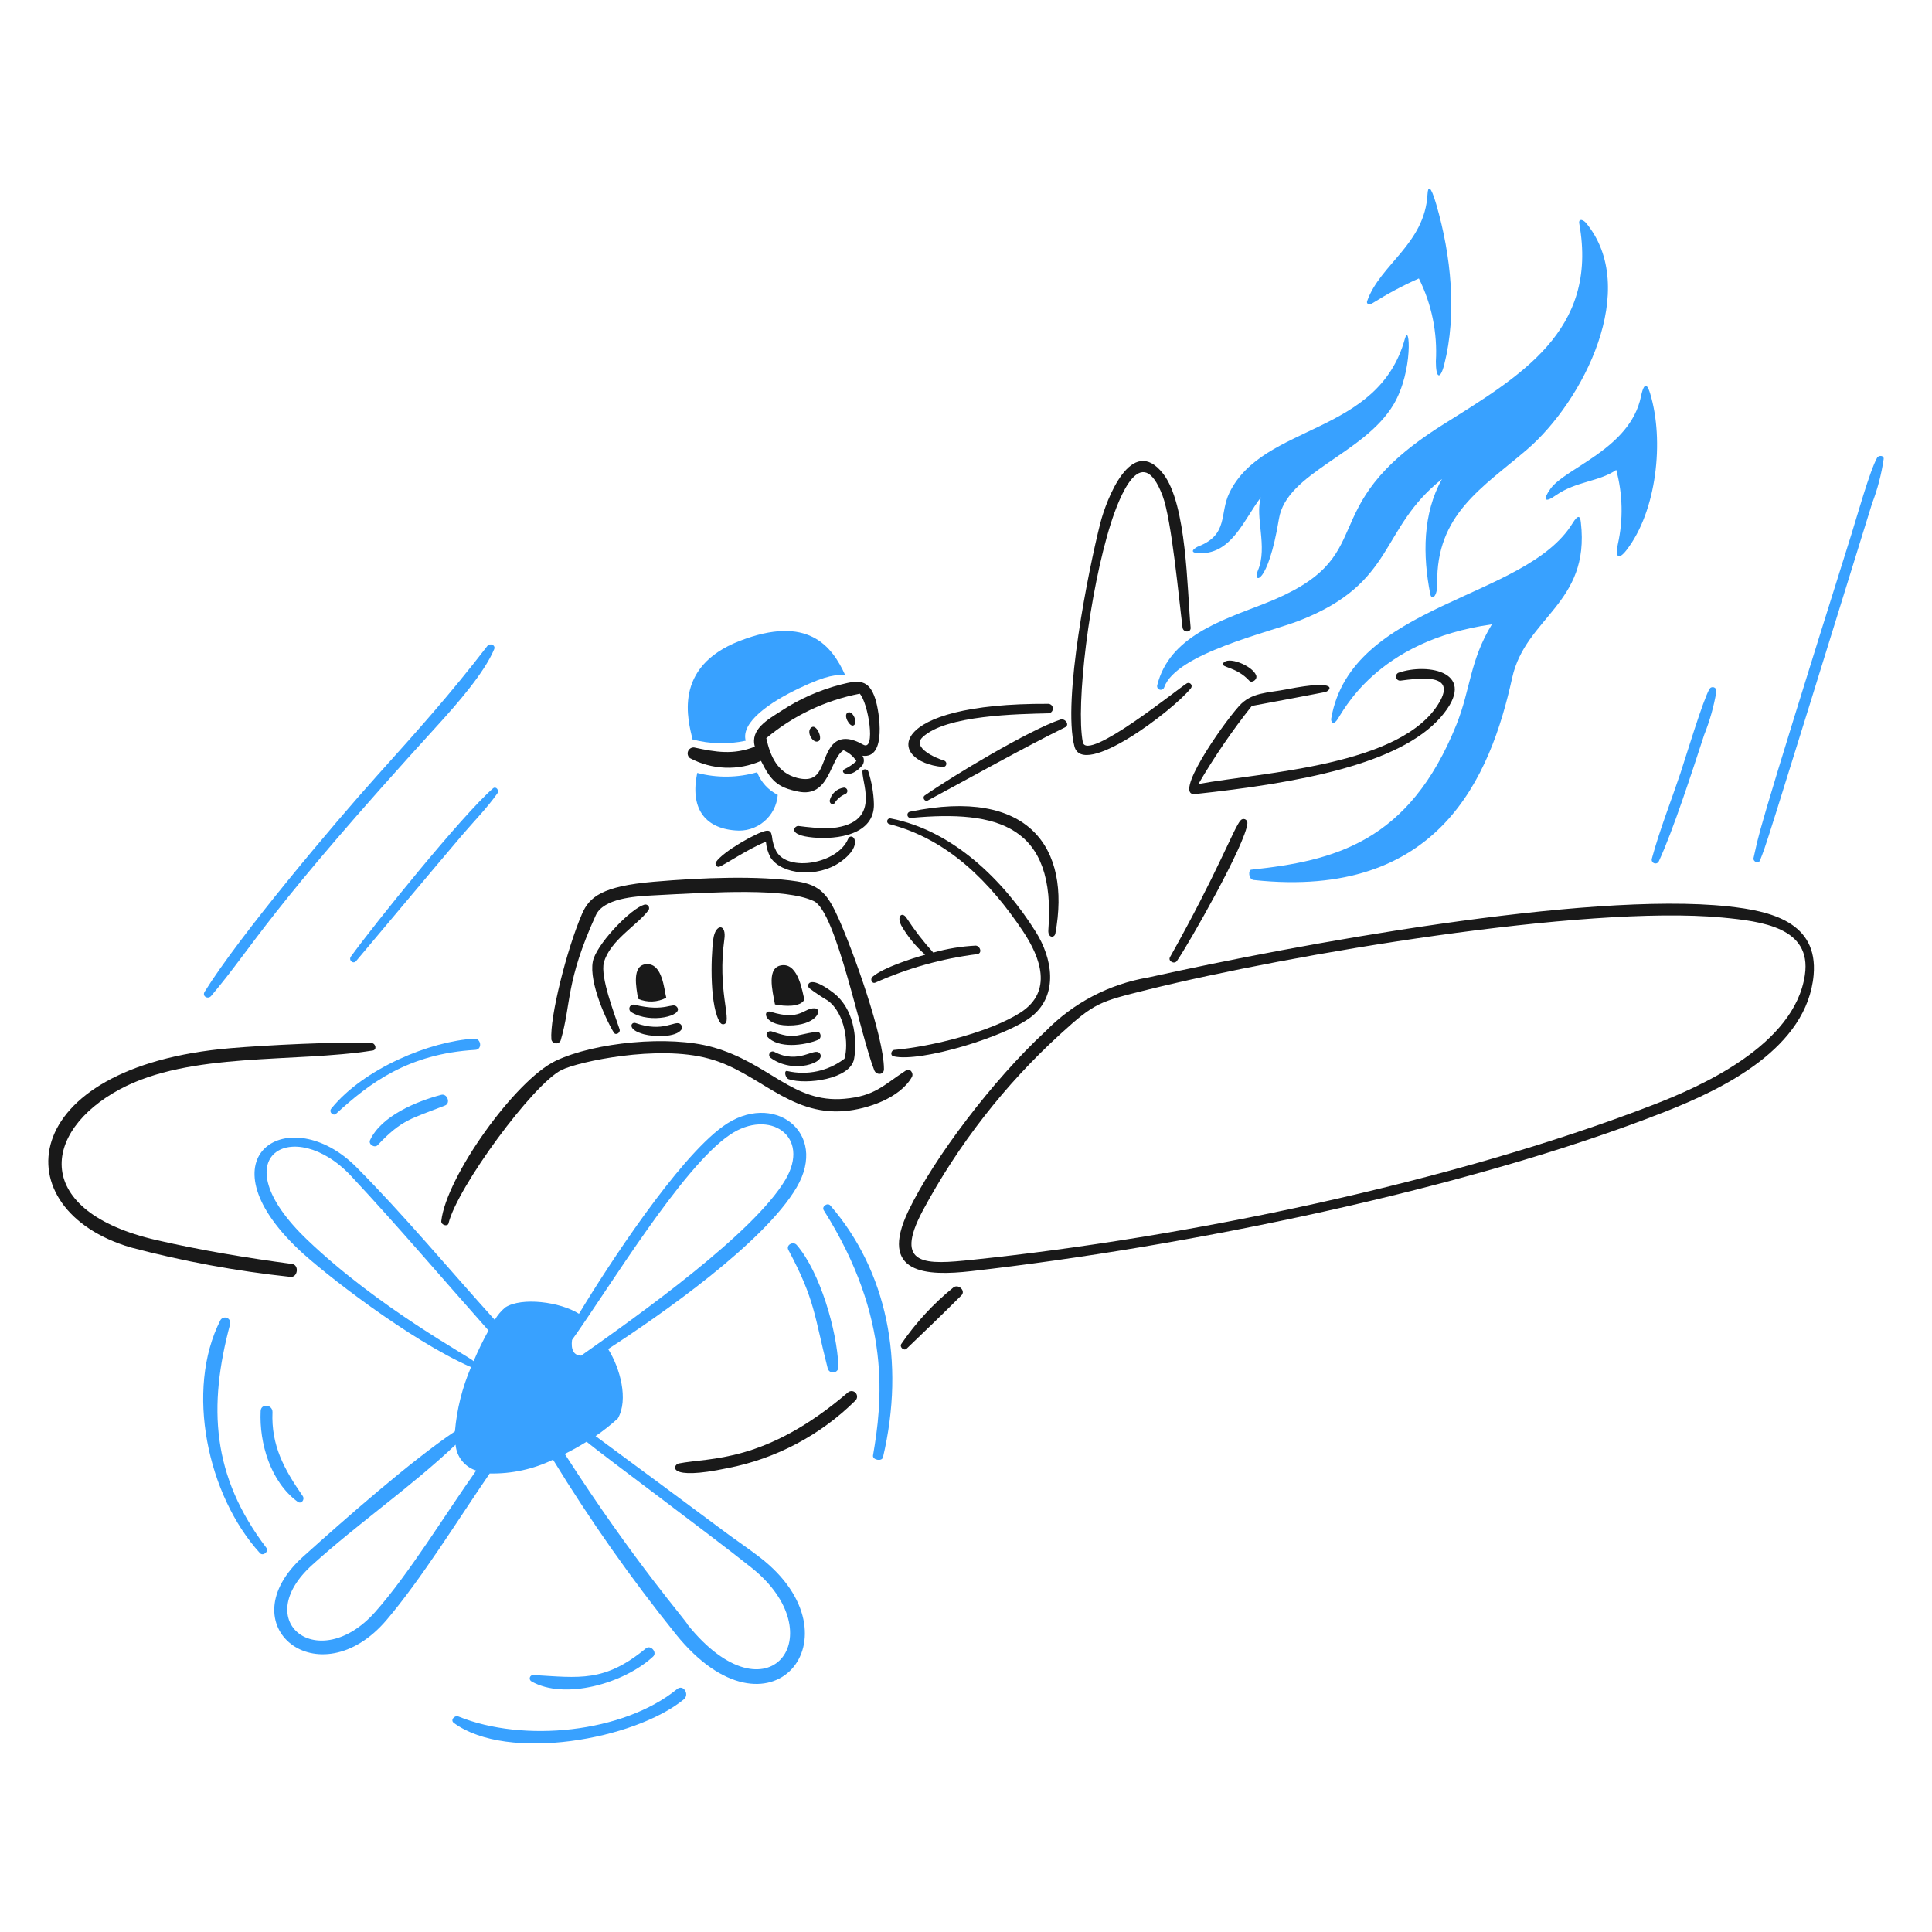 <svg width="344" height="344" viewBox="0 0 344 344" fill="none" xmlns="http://www.w3.org/2000/svg">
<path d="M115.455 162.085C115.536 161.972 115.579 161.837 115.577 161.698C115.576 161.559 115.531 161.424 115.447 161.312C115.364 161.201 115.248 161.119 115.115 161.078C114.982 161.037 114.84 161.039 114.708 161.084C112.407 161.772 106.951 167.343 105.732 170.577C104.512 173.811 107.527 180.933 109.287 183.845C109.657 184.456 110.531 183.845 110.319 183.259C109.387 180.486 106.865 173.971 107.522 171.391C108.597 167.424 113.52 164.705 115.455 162.085Z" fill="#191919"/>
<path d="M127.01 167.184C126.532 170.727 126.377 179.53 128.286 182.148C128.334 182.21 128.395 182.261 128.463 182.3C128.532 182.339 128.607 182.363 128.685 182.373C128.764 182.382 128.843 182.376 128.919 182.355C128.994 182.334 129.065 182.298 129.127 182.249C130.185 181.429 127.751 176.138 128.965 167.302C129.414 164.409 127.385 164.397 127.01 167.184Z" fill="#191919"/>
<path d="M155.882 174.951C161.64 172.377 167.747 170.671 174.006 169.887C174.926 169.738 174.57 168.449 173.741 168.369C171.179 168.496 168.64 168.913 166.173 169.612C164.424 167.686 162.831 165.622 161.41 163.443C160.672 162.292 159.602 163.04 160.478 164.789C161.602 166.745 163.04 168.502 164.735 169.991C162.272 170.679 157.279 172.292 155.392 173.891C154.857 174.304 155.227 175.242 155.882 174.951Z" fill="#191919"/>
<path d="M158.354 146.735C168.86 149.451 176.375 157.16 182.175 165.859C185.235 170.462 187.538 176.523 181.714 180.278C176.363 183.73 165.903 186.343 159.297 186.929C158.7 186.929 158.401 187.898 159.103 188.08C163.936 189.231 179.493 184.456 183.797 180.899C188.527 176.998 187.33 170.543 184.43 165.935C178.676 156.73 169.638 147.856 158.595 145.728C158.462 145.697 158.321 145.719 158.204 145.791C158.087 145.862 158.004 145.978 157.972 146.111C157.94 146.245 157.962 146.385 158.034 146.502C158.106 146.619 158.221 146.703 158.354 146.735Z" fill="#191919"/>
<path d="M151.002 149.382C149.129 153.813 140.31 155.319 138.227 151.58C137.801 150.747 137.538 149.841 137.452 148.909C137.325 148.211 137.146 147.794 136.365 147.932C134.8 148.207 128.735 151.603 127.481 153.501C127.226 153.87 127.631 154.49 128.078 154.33C128.976 154.007 133.066 151.234 136.375 149.858C136.451 150.85 136.733 151.814 137.204 152.69C139.206 155.774 145.558 156.326 149.562 153.529C154.12 150.349 151.623 147.91 151.002 149.382Z" fill="#191919"/>
<path d="M141.289 182.557C145.605 182.249 146.491 179.601 145.063 179.53C143.051 179.439 142.578 181.831 137.239 180.151C135.639 179.633 135.904 182.941 141.289 182.557Z" fill="#191919"/>
<path d="M143.223 177.999C142.889 176.723 142.191 171.578 139.299 171.855C136.408 172.132 137.538 176.389 137.987 178.84C139.771 179.208 142.487 179.334 143.223 177.999Z" fill="#191919"/>
<path d="M145.663 185.146C146.401 184.838 146.191 183.569 145.329 183.708C141.22 184.341 141.6 185.067 137.365 183.629C136.849 183.457 136.215 184.042 136.605 184.559C138.538 186.768 143.227 186.159 145.663 185.146Z" fill="#191919"/>
<path d="M140.46 192.165C143.518 193.176 151.417 192.165 152.072 188.541C152.498 186.239 152.658 179.991 148.298 176.7C143.938 173.41 143.534 175.455 144.098 175.952C145.149 176.745 146.243 177.478 147.376 178.149C150.553 180.45 151.128 186.043 150.357 188.505C148.929 189.595 147.278 190.357 145.522 190.737C143.766 191.117 141.948 191.105 140.197 190.703C139.54 190.496 139.77 191.938 140.46 192.165Z" fill="#191919"/>
<path d="M145.95 187.54C144.992 186.4 142.29 189.604 137.895 187.298C137.758 187.218 137.597 187.193 137.442 187.228C137.288 187.263 137.152 187.355 137.063 187.486C136.974 187.617 136.938 187.777 136.962 187.933C136.985 188.09 137.068 188.231 137.192 188.33C141.254 191.36 147.288 189.133 145.95 187.54Z" fill="#191919"/>
<path d="M114.638 184.145C116.491 184.642 120.3 184.743 121.325 183.328C121.428 183.151 121.456 182.941 121.404 182.743C121.352 182.545 121.223 182.377 121.047 182.273C120.08 181.704 118.042 183.851 113.235 182.177C112.407 181.804 111.473 183.295 114.638 184.145Z" fill="#191919"/>
<path d="M113.614 177.848C114.412 178.191 115.277 178.352 116.145 178.318C117.013 178.284 117.863 178.056 118.631 177.651C118.239 176.155 117.964 171.587 115.179 171.668C112.395 171.748 113.303 175.894 113.614 177.848Z" fill="#191919"/>
<path d="M112.394 180.209C115.862 182.381 121.83 180.818 120.53 179.289C119.735 178.345 118.562 180.28 112.981 178.897C112.813 178.848 112.633 178.862 112.474 178.936C112.315 179.01 112.189 179.138 112.117 179.298C112.046 179.458 112.035 179.638 112.086 179.805C112.136 179.973 112.246 180.116 112.394 180.209Z" fill="#191919"/>
<path d="M145.811 131.923C146.499 131.425 145.364 128.896 144.511 129.495C143.385 130.233 144.824 132.634 145.811 131.923Z" fill="#191919"/>
<path d="M155.604 143.167C155.548 141.179 155.207 139.21 154.591 137.319C154.407 136.848 153.532 136.848 153.559 137.412C153.559 139.875 157.011 146.894 147.426 147.503C145.646 147.451 143.87 147.303 142.106 147.059C141.358 147.128 140.214 148.705 144.787 149.123C149.068 149.519 155.699 148.644 155.604 143.167Z" fill="#191919"/>
<path d="M148.607 142.993C149.058 142.268 149.727 141.704 150.518 141.383C150.647 141.33 150.753 141.233 150.817 141.109C150.882 140.986 150.902 140.844 150.873 140.708C150.844 140.571 150.769 140.449 150.66 140.363C150.551 140.276 150.415 140.23 150.276 140.233C149.668 140.312 149.1 140.575 148.645 140.986C148.191 141.398 147.873 141.937 147.734 142.534C147.687 143.103 148.329 143.437 148.607 142.993Z" fill="#191919"/>
<path d="M151.957 129.172C152.851 128.787 151.841 126.434 150.956 126.871C150.07 127.308 151.276 129.47 151.957 129.172Z" fill="#191919"/>
<path d="M122.843 134.985C124.778 136.021 126.922 136.603 129.115 136.689C131.308 136.775 133.491 136.362 135.501 135.48C137.221 138.932 138.366 140.198 142.13 140.946C147.744 142.097 147.756 135.098 150.184 133.581C151.129 133.979 151.931 134.653 152.486 135.515C151.872 136.087 151.177 136.564 150.422 136.93C149.34 137.482 151.134 138.822 153.275 136.562C153.563 136.323 153.752 135.986 153.805 135.616C153.858 135.245 153.772 134.869 153.563 134.558C157.935 135.191 156.566 126.688 155.864 124.479C154.713 120.867 152.826 121.096 149.844 121.854C145.988 122.829 142.325 124.447 139.008 126.641C136.707 128.127 133.531 129.875 134.405 132.948C130.573 134.445 127.501 133.937 123.569 133.086C123.343 133.072 123.117 133.13 122.926 133.253C122.735 133.376 122.589 133.556 122.508 133.768C122.427 133.981 122.415 134.213 122.476 134.432C122.536 134.651 122.665 134.844 122.843 134.985ZM153.05 123.478C154.598 125.054 156.029 133.937 153.671 132.58C151.657 131.43 149.459 130.934 147.995 132.902C146.05 135.515 146.602 139.703 141.918 138.506C138.466 137.608 137.155 134.708 136.442 131.43C141.221 127.427 146.939 124.704 153.059 123.518L153.05 123.478Z" fill="#191919"/>
<path d="M165.191 142.535C172.733 138.48 182.647 132.925 189.644 129.497C190.532 129.06 189.644 127.851 188.815 128.121C183.361 129.917 169.656 138.133 164.649 141.642C164.155 141.982 164.651 142.823 165.191 142.535Z" fill="#191919"/>
<path d="M167.894 136.568C168.038 136.574 168.179 136.527 168.29 136.436C168.402 136.345 168.476 136.217 168.499 136.074C168.522 135.932 168.491 135.787 168.414 135.666C168.336 135.544 168.217 135.456 168.078 135.417C166.687 135.027 162.325 133.116 164.246 131.289C168.389 127.297 181.381 127.147 186.64 127.01C186.857 127.005 187.064 126.918 187.219 126.765C187.373 126.613 187.463 126.407 187.47 126.19C187.478 125.974 187.401 125.762 187.258 125.6C187.114 125.437 186.913 125.336 186.697 125.317C157.479 125.157 157.884 135.63 167.894 136.568Z" fill="#191919"/>
<path d="M162.221 145.63C177.651 144.203 188.08 146.965 186.662 165.594C186.549 167.044 187.756 167.068 187.916 166.193C190.713 150.923 183.198 140.13 162.047 144.521C161.899 144.544 161.766 144.624 161.678 144.745C161.589 144.866 161.552 145.017 161.575 145.165C161.598 145.313 161.679 145.446 161.799 145.534C161.92 145.623 162.071 145.66 162.219 145.637L162.221 145.63Z" fill="#191919"/>
<path d="M212.048 122.534C212.133 122.432 212.179 122.303 212.18 122.17C212.18 122.037 212.135 121.908 212.051 121.805C211.967 121.702 211.849 121.631 211.719 121.605C211.589 121.578 211.453 121.598 211.336 121.66C209.896 122.52 193.499 135.814 192.796 132.132C191.53 125.572 193.947 105.319 197.784 93.213C199.244 88.611 203.204 78.311 206.991 88.243C208.625 92.558 209.915 106.734 210.557 111.741C210.672 112.649 212.087 112.684 211.994 111.741C211.362 104.975 211.327 89.761 207.105 84.354C201.442 77.114 196.943 89.094 195.909 93.167C193.824 101.383 189.143 124.686 191.306 132.899C192.811 138.68 208.828 126.544 212.048 122.534Z" fill="#191919"/>
<path d="M220.875 146.09C219.724 147.344 216.747 155.469 208.319 170.428C207.927 171.13 209.09 171.752 209.549 171.107C211.613 168.173 221.873 150.141 222.105 146.573C222.119 146.425 222.084 146.276 222.006 146.149C221.927 146.022 221.81 145.924 221.672 145.87C221.533 145.815 221.38 145.807 221.237 145.847C221.093 145.887 220.966 145.972 220.875 146.09Z" fill="#191919"/>
<path d="M222.45 121.212C222.891 121.693 223.923 121.003 223.672 120.279C223.059 118.53 218.512 116.7 217.769 118.14C217.388 118.876 220.159 118.714 222.45 121.212Z" fill="#191919"/>
<path d="M212.797 141.384C231.107 139.414 249.149 136.136 256.525 127.701C263.51 119.646 254.223 117.966 248.988 119.789C248.831 119.861 248.705 119.985 248.631 120.141C248.556 120.296 248.539 120.472 248.581 120.639C248.624 120.806 248.723 120.953 248.862 121.054C249.002 121.155 249.172 121.204 249.344 121.193C252.452 120.802 259.492 119.686 256.248 125.106C249.574 136.394 225.018 137.476 213.384 139.593C216.22 134.741 219.397 130.096 222.89 125.692C227.238 124.875 231.6 124.081 235.938 123.229C236.836 123.045 238.816 120.813 229.034 122.746C225.766 123.391 222.797 123.229 220.575 125.761C217.297 129.462 208.808 141.812 212.797 141.384Z" fill="#191919"/>
<path d="M307.675 161.384C282.357 158.673 230.689 168.195 204.442 174.041C197.496 175.215 191.101 178.564 186.179 183.604C176.8 192.268 166.227 206.25 161.755 215.583C156.322 226.917 165.023 227.239 172.963 226.331C210.937 222.015 261.178 211.831 296.459 197.951C306.963 193.823 321.775 186.582 322.926 173.579C323.728 164.156 315.246 162.196 307.675 161.384ZM321.368 173.58C319.552 186.124 302.714 193.489 294.417 196.699C258.378 210.631 210.909 220.394 173.061 224.317C165.006 225.156 158.957 225.595 164.316 215.536C170.64 203.756 178.916 193.134 188.792 184.122C194.938 178.517 195.696 178.369 204.361 176.21C229.676 169.939 282.014 161.09 306.591 163.367C313.716 164.041 322.589 165.145 321.368 173.58Z" fill="#191919"/>
<path d="M66.124 185.71C60.208 185.435 47.262 186.1 41.025 186.63C2.614 189.888 0.531 215.387 23.235 222.097C32.577 224.574 42.095 226.332 51.705 227.355C53.027 227.504 53.316 225.203 51.982 225.053C43.925 223.971 35.87 222.637 27.884 220.808C5.696 215.721 7.332 201.486 21.336 193.949C33.822 187.229 52.407 189.265 66.354 187.045C67.159 186.942 66.908 185.746 66.124 185.71Z" fill="#191919"/>
<path d="M99.828 185.261C101.774 178.644 100.623 174.973 106.087 162.959C107.463 159.968 112.993 159.6 116.053 159.438C127.952 158.805 139.817 158.092 144.891 160.439C148.907 162.292 153.222 184.456 155.673 190.577C156.017 191.453 157.393 191.437 157.393 190.359C157.393 184.547 151.889 169.277 149.337 163.592C147.428 159.335 146.127 157.586 141.903 156.931C135.16 155.899 125.138 156.243 116.414 156.998C107.209 157.782 104.907 159.715 103.619 162.751C100.903 169.036 97.866 181.155 98.175 185.099C98.216 185.278 98.312 185.44 98.45 185.561C98.588 185.682 98.761 185.757 98.944 185.775C99.126 185.793 99.31 185.753 99.469 185.661C99.628 185.568 99.753 185.428 99.828 185.261Z" fill="#191919"/>
<path d="M150.403 197.827C154.442 197.483 160.231 195.526 162.359 191.775C162.751 191.107 162.025 190.082 161.267 190.624C157.25 193.237 155.811 195.168 150.334 195.641C141.129 196.446 136.985 189.255 126.836 186.436C119.218 184.294 105.905 185.548 98.908 188.897C91.727 192.349 79.463 209.484 78.574 217.408C78.493 218.132 79.725 218.466 79.862 217.822C81.393 211.458 94.926 192.977 100.024 190.491C103.05 189.019 117.112 185.992 126.168 188.479C134.961 190.796 140.449 198.684 150.403 197.827Z" fill="#191919"/>
<path d="M169.805 229.196C166.211 232.096 163.063 235.507 160.461 239.322C160.151 239.886 160.956 240.578 161.427 240.139C164.707 237.009 167.963 233.868 171.163 230.669C172 229.886 170.738 228.598 169.805 229.196Z" fill="#191919"/>
<path d="M150.991 247.919C136.213 260.597 126.36 259.477 120.841 260.576C119.83 260.795 118.54 263.729 129.541 261.405C138.167 259.733 146.102 255.535 152.338 249.345C152.511 249.162 152.607 248.921 152.608 248.67C152.608 248.418 152.512 248.177 152.34 247.994C152.167 247.811 151.931 247.702 151.68 247.688C151.429 247.674 151.183 247.756 150.991 247.919Z" fill="#191919"/>
<path d="M334.245 81.476C332.933 83.777 330.595 92.14 329.64 95.169C311.691 152.273 313.3 148.252 312.231 152.753C312.069 153.42 313.128 153.904 313.381 153.178C314.575 150.082 313.192 154.645 333.333 89.634C334.311 87.081 335.003 84.427 335.397 81.722C335.464 81.084 334.567 81.012 334.245 81.476Z" fill="#38A1FF"/>
<path d="M37.597 177.332C45.576 167.86 46.985 163.08 78.189 128.84C81.319 125.388 86.244 119.806 87.993 115.584C88.292 114.835 87.21 114.433 86.773 115.019C80.134 123.65 74.403 130.014 67.085 138.172C59.345 146.791 42.585 166.676 36.429 176.595C35.947 177.412 37.043 177.989 37.597 177.332Z" fill="#38A1FF"/>
<path d="M304.383 122.662C303.21 124.697 300.231 134.571 299.223 137.626C297.521 142.69 295.531 147.707 294.125 152.862C294.069 153.03 294.081 153.213 294.16 153.372C294.239 153.53 294.377 153.651 294.545 153.708C294.713 153.765 294.896 153.752 295.055 153.673C295.214 153.595 295.335 153.456 295.391 153.288C297.899 147.891 301.363 137.177 303.446 130.813C304.438 128.335 305.163 125.758 305.61 123.126C305.637 122.973 305.61 122.816 305.533 122.681C305.456 122.545 305.334 122.441 305.189 122.386C305.044 122.331 304.884 122.329 304.737 122.379C304.589 122.429 304.465 122.529 304.383 122.662Z" fill="#38A1FF"/>
<path d="M62.475 170.325C62.016 170.959 62.89 171.74 63.408 171.119C69.703 163.661 75.95 156.155 82.267 148.714C84.374 146.239 86.688 143.916 88.563 141.257C88.931 140.751 88.322 139.899 87.768 140.383C82.233 145.192 66.495 164.766 62.475 170.325Z" fill="#38A1FF"/>
<path d="M244.487 53.917C247.095 52.277 249.818 50.827 252.635 49.579C254.921 54.16 255.964 59.26 255.66 64.371C255.66 67.329 256.42 67.744 257.145 64.935C259.446 55.926 258.376 45.511 255.753 36.455C254.694 32.807 254.257 33.141 254.176 34.579C253.682 43.44 245.731 47.076 243.44 53.578C243.233 54.089 243.723 54.416 244.487 53.917Z" fill="#38A1FF"/>
<path d="M213.774 98.507C219.391 98.519 221.555 92.374 224.524 88.531C223.373 91.915 225.778 97.381 223.97 101.581C222.947 103.963 225.742 104.4 227.721 92.376C229.068 84.12 242.9 80.869 248.16 71.973C251.679 65.977 251.002 57.209 250.148 60.317C245.396 77.572 224.976 75.355 218.918 87.703C217.076 91.454 218.815 95.159 213.349 97.298C213.062 97.379 211.117 98.501 213.774 98.507Z" fill="#38A1FF"/>
<path d="M293.82 70.085C293.519 69.094 292.864 67.288 292.174 70.625C290.229 79.935 278.734 83.282 276.063 87.033C274.66 88.991 275.017 89.634 277.03 88.184C280.666 85.664 284.694 85.792 287.778 83.674C288.94 87.99 289.038 92.522 288.065 96.884C287.56 99.185 288.158 99.808 289.596 97.955C294.98 91.027 296.356 78.452 293.82 70.085Z" fill="#38A1FF"/>
<path d="M280 93.167C271.615 106.853 240.586 107.311 237.029 127.932C236.938 128.427 237.306 129.198 238.02 128.265C239.052 126.931 244.924 114.077 265.638 111.165C261.682 117.655 261.863 122.672 259.333 129.001C250.884 150.037 237.468 153.283 222.819 154.848C222.22 154.848 222.267 156.585 223.221 156.688C256.283 160.244 265.373 138.284 269.25 120.682C271.644 109.865 283.139 107.495 281.484 93.064C281.38 92.02 281.092 91.385 280 93.167Z" fill="#38A1FF"/>
<path d="M256.754 85.286C253.302 91.43 253.302 98.91 254.67 105.802C254.912 106.953 255.949 106.229 255.903 103.927C255.684 91.591 263.958 86.839 271.885 80.049C281.908 71.43 292.128 51.361 282.346 39.629C281.644 38.927 281.035 39.042 281.195 39.813C284.647 58.972 270.562 67.028 256.771 75.704C232.691 90.893 247.002 99.019 224.908 107.569C217.58 110.424 208.206 113.329 206.056 121.982C206.005 122.147 206.022 122.325 206.103 122.478C206.184 122.63 206.322 122.744 206.487 122.794C206.652 122.844 206.83 122.827 206.983 122.746C207.135 122.665 207.249 122.527 207.299 122.362C209.404 116.366 226.009 112.581 231.338 110.51C248.629 103.766 245.476 94.256 256.754 85.286Z" fill="#38A1FF"/>
<path d="M132.773 131.889C131.875 128.564 137.158 124.985 142.314 122.534C147.471 120.083 148.941 120.152 150.5 120.228C148.105 114.923 143.757 109.445 131.709 114.116C119.66 118.788 122.56 128.392 123.308 131.66C126.401 132.486 129.645 132.564 132.773 131.889Z" fill="#38A1FF"/>
<path d="M124.144 137.62C122.854 143.788 125.374 147.424 130.886 147.861C131.803 147.956 132.729 147.867 133.61 147.598C134.492 147.33 135.31 146.888 136.018 146.298C136.726 145.709 137.309 144.983 137.732 144.165C138.155 143.346 138.41 142.452 138.482 141.533C136.801 140.692 135.493 139.256 134.81 137.505C131.33 138.503 127.645 138.543 124.144 137.62Z" fill="#38A1FF"/>
<path d="M120.571 300.737C110.974 308.568 93.173 310.324 81.63 305.629C80.953 305.352 80.112 306.262 80.814 306.779C90.389 313.799 112.978 309.76 121.758 302.579C122.831 301.688 121.665 299.848 120.571 300.737Z" fill="#38A1FF"/>
<path d="M140.379 222.568C145.147 231.486 144.984 234.283 147.354 243.552C147.395 243.808 147.536 244.038 147.746 244.19C147.957 244.342 148.219 244.405 148.475 244.364C148.732 244.323 148.961 244.181 149.113 243.971C149.266 243.761 149.328 243.499 149.287 243.242C149.022 236.902 146.029 226.51 141.864 221.677C141.243 220.946 139.894 221.66 140.379 222.568Z" fill="#38A1FF"/>
<path d="M146.674 215.492C158.907 234.828 157.032 249.909 155.446 259.139C155.309 259.944 157.024 260.289 157.22 259.472C161.258 242.372 157.853 226.228 147.863 214.663C147.354 214.042 146.25 214.828 146.674 215.492Z" fill="#38A1FF"/>
<path d="M52.993 267.39C53.662 267.882 54.317 266.985 53.903 266.377C50.6 261.612 48.263 257.39 48.517 251.413C48.517 250.055 46.469 249.865 46.41 251.23C46.135 256.953 48.16 263.838 52.993 267.39Z" fill="#38A1FF"/>
<path d="M116.284 294.961C117.081 294.226 115.858 292.797 115.006 293.499C107.631 299.588 103.2 298.724 94.893 298.241C94.759 298.248 94.631 298.3 94.53 298.387C94.428 298.474 94.358 298.592 94.33 298.723C94.303 298.854 94.319 298.991 94.377 299.112C94.435 299.233 94.531 299.331 94.65 299.392C100.484 302.72 111.021 299.813 116.284 294.961Z" fill="#38A1FF"/>
<path d="M135.34 277.321C133.236 275.695 131.071 274.249 129.265 272.902C121.525 267.149 113.785 261.393 106.045 255.702C107.432 254.749 108.754 253.703 110.001 252.573C111.946 249.2 110.415 243.609 108.281 240.203C117.706 234.092 136.037 221.283 141.836 211.434C147.636 201.586 137.614 194.092 128.718 200.559C120.663 206.371 108.281 225.301 103.09 233.927C99.719 231.787 92.906 230.924 89.984 232.776C89.228 233.406 88.587 234.162 88.091 235.012C80.035 226.094 71.853 216.256 63.442 207.798C51.624 195.93 35.444 205.645 53.177 222.48C57.477 226.567 72.866 238.591 83.867 243.425C82.307 247.059 81.34 250.92 81.002 254.861C73.131 260.157 61.509 270.386 53.972 277.164C40.324 289.442 56.848 302.57 68.862 288.406C75.123 281.019 81.624 270.467 87.194 262.353C91.093 262.438 94.958 261.599 98.47 259.902C105.086 270.716 112.389 281.094 120.335 290.972C137.032 311.693 153.596 291.435 135.34 277.321ZM66.779 287.044C56.777 298.274 44.34 288.764 55.618 278.616C63.673 271.309 73.293 264.668 81.119 257.236C81.203 258.282 81.597 259.278 82.251 260.098C82.905 260.918 83.789 261.524 84.789 261.839C79.369 269.472 72.796 280.288 66.779 287.044ZM84.323 242.362C83.609 241.555 67.467 232.958 54.727 220.774C38.927 205.688 52.367 198.541 62.505 209.381C70.802 218.264 78.881 227.785 86.982 236.901C86 238.672 85.114 240.495 84.328 242.362H84.323ZM101.848 238.586C108.315 229.577 121.411 207.815 129.961 202.05C136.993 197.286 144.471 202.315 139.812 210.107C134.127 219.623 113.85 234.076 103.484 241.371C102.118 241.371 101.635 240.232 101.853 238.586H101.848ZM100.56 258.882C101.885 258.217 103.18 257.491 104.438 256.706C107.648 259.342 125.84 272.79 133.828 279.147C148.718 291.034 136.774 307.109 122.424 289.261C122.43 288.84 113.148 278.468 100.565 258.886L100.56 258.882Z" fill="#38A1FF"/>
<path d="M40.991 235.699C41.03 235.481 40.991 235.258 40.883 235.066C40.774 234.874 40.601 234.727 40.395 234.649C40.188 234.571 39.962 234.568 39.753 234.64C39.545 234.712 39.368 234.855 39.254 235.043C32.902 247.481 36.953 266.297 46.285 276.536C46.837 277.137 47.897 276.273 47.436 275.606C37.701 262.816 37.021 250.473 40.991 235.699Z" fill="#38A1FF"/>
<path d="M78.55 194.939C74.185 196.094 67.929 198.655 65.893 202.994C65.537 203.741 66.698 204.479 67.25 203.89C71.578 199.288 73.292 199.184 79.242 196.838C80.277 196.436 79.649 194.649 78.55 194.939Z" fill="#38A1FF"/>
<path d="M84.431 184.939C76.629 185.378 64.788 190.209 58.975 197.401C58.492 197.999 59.343 198.777 59.835 198.311C65.75 192.891 72.644 187.621 84.646 186.929C85.915 186.849 85.686 184.869 84.431 184.939Z" fill="#38A1FF"/>
</svg>
